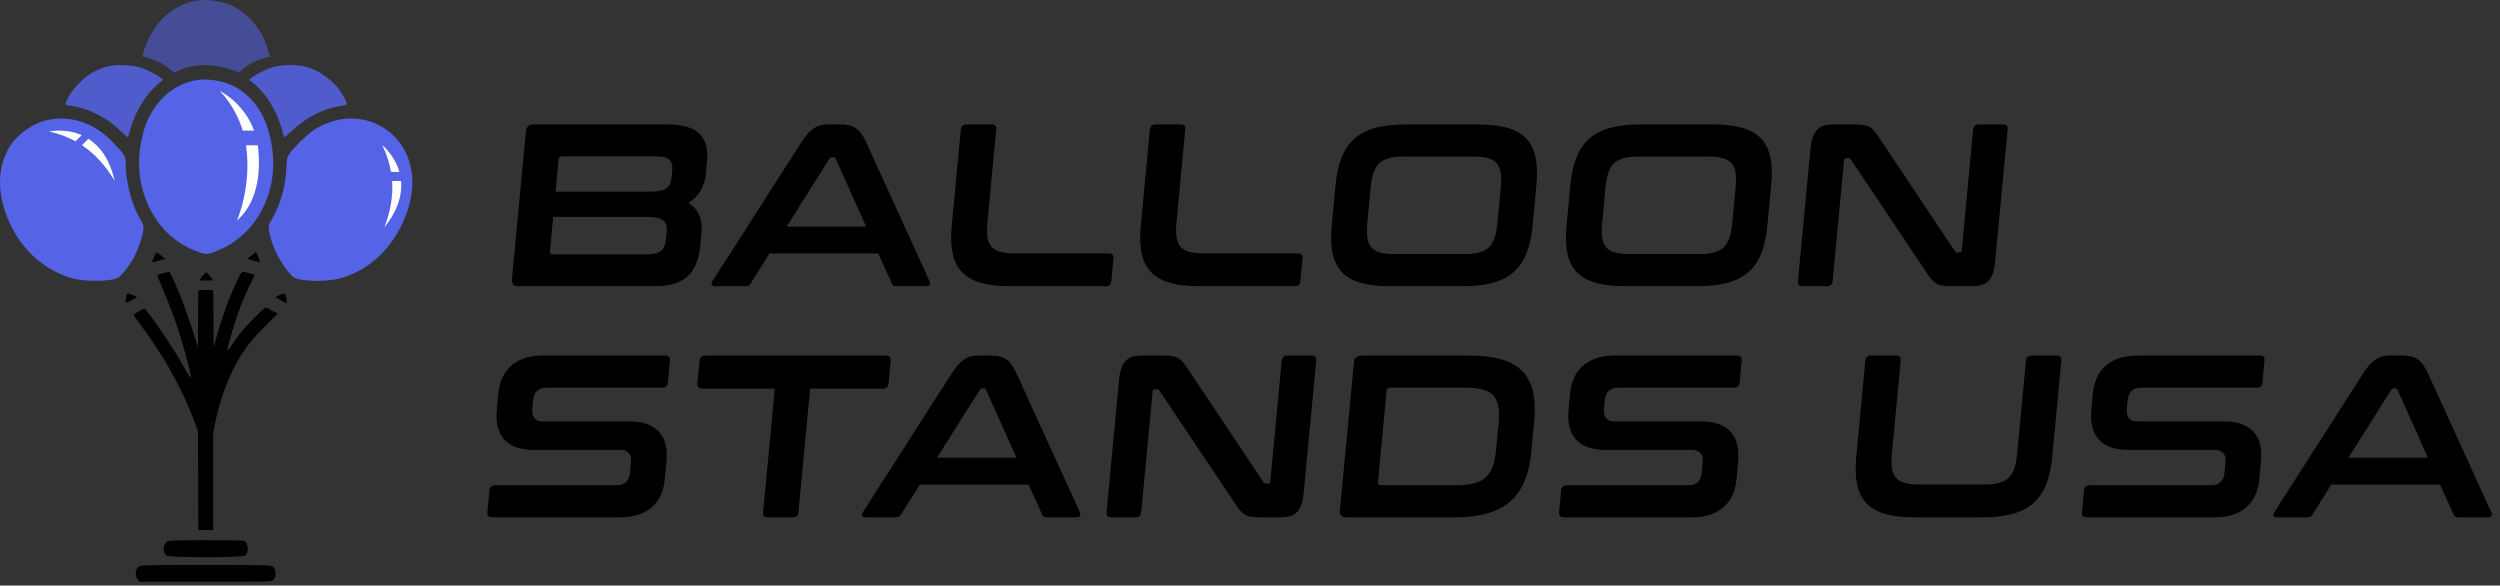 <svg style="fill-rule:evenodd;clip-rule:evenodd;stroke-linejoin:round;stroke-miterlimit:2;" xml:space="preserve" xmlns:xlink="http://www.w3.org/1999/xlink" xmlns="http://www.w3.org/2000/svg" version="1.1" viewBox="0 0 2532 593" height="100%" width="100%"><rect x="0" y="0" width="2532" height="593" fill="#333333" stroke="none"/><g><g transform="matrix(1.227,0,-0.116,1.227,-111.735,-525.551)"><g transform="matrix(190.776,0,0,190.776,563.321,664.579)"><path style="fill-rule:nonzero;" d="M0.096,-0.7c-0.02,0 -0.03,0.01 -0.03,0.03l0,0.64c0,0.02 0.01,0.03 0.03,0.03l0.594,-0c0.133,-0 0.177,-0.067 0.177,-0.173l-0,-0.058c-0,-0.059 -0.022,-0.102 -0.069,-0.129c0.042,-0.028 0.064,-0.07 0.064,-0.127l-0,-0.048c-0,-0.111 -0.052,-0.165 -0.19,-0.165l-0.576,0Zm0.533,0.4c0.066,-0 0.087,0.022 0.087,0.063l0,0.038c0,0.042 -0.021,0.061 -0.074,0.061l-0.41,0c-0.009,0 -0.013,-0.004 -0.013,-0.013l-0,-0.149l0.41,-0Zm-0.41,-0.249c-0,-0.009 0.004,-0.013 0.013,-0.013l0.409,-0c0.052,-0 0.074,0.019 0.074,0.06l0,0.034c0,0.039 -0.02,0.059 -0.086,0.059l-0.41,0l-0,-0.14Z"></path></g><g transform="matrix(190.776,0,0,190.776,738.263,664.579)"><path style="fill-rule:nonzero;" d="M0.451,-0.7c-0.042,0 -0.072,0.016 -0.105,0.076l-0.328,0.601c-0.007,0.013 -0.004,0.023 0.013,0.023l0.13,-0c0.012,-0 0.018,-0.003 0.023,-0.013l0.069,-0.129l0.47,-0l0.071,0.129c0.005,0.01 0.01,0.013 0.023,0.013l0.127,-0c0.016,-0 0.019,-0.01 0.012,-0.023l-0.331,-0.601c-0.033,-0.06 -0.064,-0.076 -0.115,-0.076l-0.059,0Zm0.022,0.149c0.003,-0.005 0.006,-0.007 0.011,-0.007l0.006,0c0.005,0 0.008,0.002 0.011,0.007l0.159,0.293l-0.344,0l0.157,-0.293Z"></path></g><g transform="matrix(190.776,0,0,190.776,922.554,664.579)"><path style="fill-rule:nonzero;" d="M0.087,-0.7c-0.015,0 -0.023,0.007 -0.023,0.022l0,0.414c0,0.192 0.078,0.264 0.28,0.264l0.411,-0c0.015,-0 0.022,-0.007 0.022,-0.022l-0,-0.098c-0,-0.015 -0.007,-0.022 -0.022,-0.022l-0.405,0c-0.103,0 -0.133,-0.031 -0.133,-0.137l-0,-0.399c-0,-0.015 -0.007,-0.022 -0.022,-0.022l-0.108,0Z"></path></g><g transform="matrix(190.776,0,0,190.776,1078.61,664.579)"><path style="fill-rule:nonzero;" d="M0.087,-0.7c-0.015,0 -0.023,0.007 -0.023,0.022l0,0.414c0,0.192 0.078,0.264 0.28,0.264l0.411,-0c0.015,-0 0.022,-0.007 0.022,-0.022l-0,-0.098c-0,-0.015 -0.007,-0.022 -0.022,-0.022l-0.405,0c-0.103,0 -0.133,-0.031 -0.133,-0.137l-0,-0.399c-0,-0.015 -0.007,-0.022 -0.022,-0.022l-0.108,0Z"></path></g><g transform="matrix(190.776,0,0,190.776,1237.33,664.579)"><path style="fill-rule:nonzero;" d="M0.338,-0.7c-0.202,0 -0.28,0.072 -0.28,0.264l0,0.172c0,0.192 0.078,0.264 0.28,0.264l0.309,-0c0.203,-0 0.28,-0.072 0.28,-0.264l-0,-0.172c-0,-0.192 -0.077,-0.264 -0.28,-0.264l-0.309,0Zm-0.127,0.275c-0,-0.105 0.03,-0.136 0.133,-0.136l0.297,-0c0.103,-0 0.133,0.031 0.133,0.136l0,0.15c0,0.105 -0.03,0.136 -0.133,0.136l-0.297,0c-0.103,0 -0.133,-0.031 -0.133,-0.136l-0,-0.15Z"></path></g><g transform="matrix(190.776,0,0,190.776,1431.16,664.579)"><path style="fill-rule:nonzero;" d="M0.338,-0.7c-0.202,0 -0.28,0.072 -0.28,0.264l0,0.172c0,0.192 0.078,0.264 0.28,0.264l0.309,-0c0.203,-0 0.28,-0.072 0.28,-0.264l-0,-0.172c-0,-0.192 -0.077,-0.264 -0.28,-0.264l-0.309,0Zm-0.127,0.275c-0,-0.105 0.03,-0.136 0.133,-0.136l0.297,-0c0.103,-0 0.133,0.031 0.133,0.136l0,0.15c0,0.105 -0.03,0.136 -0.133,0.136l-0.297,0c-0.103,0 -0.133,-0.031 -0.133,-0.136l-0,-0.15Z"></path></g><g transform="matrix(190.776,0,0,190.776,1624.99,664.579)"><path style="fill-rule:nonzero;" d="M0.156,-0.7c-0.061,0 -0.09,0.023 -0.09,0.104l0,0.574c0,0.015 0.008,0.022 0.023,0.022l0.105,-0c0.015,-0 0.022,-0.007 0.022,-0.022l-0,-0.522c-0,-0.007 0.002,-0.01 0.008,-0.01l0.009,0c0.006,0 0.009,0.002 0.013,0.007l0.373,0.488c0.04,0.053 0.055,0.059 0.116,0.059l0.086,-0c0.061,-0 0.09,-0.023 0.09,-0.104l-0,-0.574c-0,-0.015 -0.007,-0.022 -0.022,-0.022l-0.105,0c-0.015,0 -0.022,0.007 -0.022,0.022l0,0.522c0,0.007 -0.003,0.01 -0.008,0.01l-0.009,-0c-0.006,-0 -0.01,-0.002 -0.013,-0.007l-0.372,-0.488c-0.038,-0.051 -0.052,-0.059 -0.116,-0.059l-0.088,0Z"></path></g><g transform="matrix(190.776,0,0,190.776,563.321,855.355)"><path style="fill-rule:nonzero;" d="M0.231,-0.7c-0.121,0 -0.177,0.066 -0.177,0.163l0,0.073c0,0.11 0.06,0.172 0.175,0.172l0.375,-0c0.035,-0 0.052,0.019 0.052,0.056l0,0.041c0,0.035 -0.015,0.056 -0.053,0.056l-0.525,0c-0.015,0 -0.023,0.007 -0.023,0.022l0,0.095c0,0.015 0.008,0.022 0.023,0.022l0.554,-0c0.121,-0 0.177,-0.066 0.177,-0.163l-0,-0.08c-0,-0.11 -0.06,-0.172 -0.175,-0.172l-0.375,0c-0.035,0 -0.052,-0.019 -0.052,-0.056l-0,-0.034c-0,-0.035 0.015,-0.056 0.053,-0.056l0.501,-0c0.015,-0 0.022,-0.007 0.022,-0.022l-0,-0.095c-0,-0.015 -0.007,-0.022 -0.022,-0.022l-0.53,0Z"></path></g><g transform="matrix(190.776,0,0,190.776,732.731,855.355)"><path style="fill-rule:nonzero;" d="M0.046,-0.7c-0.015,0 -0.023,0.007 -0.023,0.022l0,0.098c0,0.015 0.008,0.023 0.023,0.023l0.314,-0l0,0.535c0,0.015 0.007,0.022 0.022,0.022l0.109,-0c0.015,-0 0.022,-0.007 0.022,-0.022l-0,-0.535l0.314,-0c0.015,-0 0.023,-0.008 0.023,-0.023l-0,-0.098c-0,-0.015 -0.008,-0.022 -0.023,-0.022l-0.781,0Z"></path></g><g transform="matrix(190.776,0,0,190.776,880.392,855.355)"><path style="fill-rule:nonzero;" d="M0.451,-0.7c-0.042,0 -0.072,0.016 -0.105,0.076l-0.328,0.601c-0.007,0.013 -0.004,0.023 0.013,0.023l0.13,-0c0.012,-0 0.018,-0.003 0.023,-0.013l0.069,-0.129l0.47,-0l0.071,0.129c0.005,0.01 0.01,0.013 0.023,0.013l0.127,-0c0.016,-0 0.019,-0.01 0.012,-0.023l-0.331,-0.601c-0.033,-0.06 -0.064,-0.076 -0.115,-0.076l-0.059,0Zm0.022,0.149c0.003,-0.005 0.006,-0.007 0.011,-0.007l0.006,0c0.005,0 0.008,0.002 0.011,0.007l0.159,0.293l-0.344,0l0.157,-0.293Z"></path></g><g transform="matrix(190.776,0,0,190.776,1072.31,855.355)"><path style="fill-rule:nonzero;" d="M0.156,-0.7c-0.061,0 -0.09,0.023 -0.09,0.104l0,0.574c0,0.015 0.008,0.022 0.023,0.022l0.105,-0c0.015,-0 0.022,-0.007 0.022,-0.022l-0,-0.522c-0,-0.007 0.002,-0.01 0.008,-0.01l0.009,0c0.006,0 0.009,0.002 0.013,0.007l0.373,0.488c0.04,0.053 0.055,0.059 0.116,0.059l0.086,-0c0.061,-0 0.09,-0.023 0.09,-0.104l-0,-0.574c-0,-0.015 -0.007,-0.022 -0.022,-0.022l-0.105,0c-0.015,0 -0.022,0.007 -0.022,0.022l0,0.522c0,0.007 -0.003,0.01 -0.008,0.01l-0.009,-0c-0.006,-0 -0.01,-0.002 -0.013,-0.007l-0.372,-0.488c-0.038,-0.051 -0.052,-0.059 -0.116,-0.059l-0.088,0Z"></path></g><g transform="matrix(190.776,0,0,190.776,1264.81,855.355)"><path style="fill-rule:nonzero;" d="M0.096,-0.7c-0.02,0 -0.03,0.01 -0.03,0.03l0,0.64c0,0.02 0.01,0.03 0.03,0.03l0.468,-0c0.217,-0 0.306,-0.087 0.306,-0.282l-0,-0.136c-0,-0.195 -0.089,-0.282 -0.306,-0.282l-0.468,0Zm0.123,0.153c-0,-0.01 0.004,-0.014 0.013,-0.014l0.328,-0c0.118,-0 0.157,0.038 0.157,0.156l0,0.11c0,0.118 -0.039,0.156 -0.157,0.156l-0.328,0c-0.009,0 -0.013,-0.004 -0.013,-0.013l-0,-0.395Z"></path></g><g transform="matrix(190.776,0,0,190.776,1447.95,855.355)"><path style="fill-rule:nonzero;" d="M0.231,-0.7c-0.121,0 -0.177,0.066 -0.177,0.163l0,0.073c0,0.11 0.06,0.172 0.175,0.172l0.375,-0c0.035,-0 0.052,0.019 0.052,0.056l0,0.041c0,0.035 -0.015,0.056 -0.053,0.056l-0.525,0c-0.015,0 -0.023,0.007 -0.023,0.022l0,0.095c0,0.015 0.008,0.022 0.023,0.022l0.554,-0c0.121,-0 0.177,-0.066 0.177,-0.163l-0,-0.08c-0,-0.11 -0.06,-0.172 -0.175,-0.172l-0.375,0c-0.035,0 -0.052,-0.019 -0.052,-0.056l-0,-0.034c-0,-0.035 0.015,-0.056 0.053,-0.056l0.501,-0c0.015,-0 0.022,-0.007 0.022,-0.022l-0,-0.095c-0,-0.015 -0.007,-0.022 -0.022,-0.022l-0.53,0Z"></path></g><g transform="matrix(190.776,0,0,190.776,1687.19,855.355)"><path style="fill-rule:nonzero;" d="M0.087,-0.7c-0.015,0 -0.023,0.007 -0.023,0.022l0,0.414c0,0.192 0.078,0.264 0.28,0.264l0.288,-0c0.203,-0 0.28,-0.072 0.28,-0.264l-0,-0.414c-0,-0.015 -0.007,-0.022 -0.022,-0.022l-0.109,0c-0.015,0 -0.022,0.007 -0.022,0.022l0,0.399c0,0.106 -0.029,0.137 -0.132,0.137l-0.277,0c-0.103,0 -0.133,-0.031 -0.133,-0.137l-0,-0.399c-0,-0.015 -0.007,-0.022 -0.022,-0.022l-0.108,0Z"></path></g><g transform="matrix(190.776,0,0,190.776,1879.49,855.355)"><path style="fill-rule:nonzero;" d="M0.231,-0.7c-0.121,0 -0.177,0.066 -0.177,0.163l0,0.073c0,0.11 0.06,0.172 0.175,0.172l0.375,-0c0.035,-0 0.052,0.019 0.052,0.056l0,0.041c0,0.035 -0.015,0.056 -0.053,0.056l-0.525,0c-0.015,0 -0.023,0.007 -0.023,0.022l0,0.095c0,0.015 0.008,0.022 0.023,0.022l0.554,-0c0.121,-0 0.177,-0.066 0.177,-0.163l-0,-0.08c-0,-0.11 -0.06,-0.172 -0.175,-0.172l-0.375,0c-0.035,0 -0.052,-0.019 -0.052,-0.056l-0,-0.034c-0,-0.035 0.015,-0.056 0.053,-0.056l0.501,-0c0.015,-0 0.022,-0.007 0.022,-0.022l-0,-0.095c-0,-0.015 -0.007,-0.022 -0.022,-0.022l-0.53,0Z"></path></g><g transform="matrix(190.776,0,0,190.776,2045.46,855.355)"><path style="fill-rule:nonzero;" d="M0.451,-0.7c-0.042,0 -0.072,0.016 -0.105,0.076l-0.328,0.601c-0.007,0.013 -0.004,0.023 0.013,0.023l0.13,-0c0.012,-0 0.018,-0.003 0.023,-0.013l0.069,-0.129l0.47,-0l0.071,0.129c0.005,0.01 0.01,0.013 0.023,0.013l0.127,-0c0.016,-0 0.019,-0.01 0.012,-0.023l-0.331,-0.601c-0.033,-0.06 -0.064,-0.076 -0.115,-0.076l-0.059,0Zm0.022,0.149c0.003,-0.005 0.006,-0.007 0.011,-0.007l0.006,0c0.005,0 0.008,0.002 0.011,0.007l0.159,0.293l-0.344,0l0.157,-0.293Z"></path></g></g><g><g><path style="fill-rule:nonzero;" d="M200.86,294.659c-0.3,0.701 -0.4,71.824 -0.3,158.073l0.3,84.139l15.026,0l0,-242.914l-7.312,-0.3c-5.209,-0.201 -7.413,0.1 -7.714,1.002Z"></path><path style="fill-rule:nonzero;" d="M168.805,548.828c-4.007,3.907 -4.007,11.119 -0.1,13.824c3.105,2.304 76.232,2.204 79.437,-0c4.408,-3.105 3.506,-13.123 -1.202,-14.926c-0.902,-0.3 -18.532,-0.601 -39.067,-0.601c-33.458,0 -37.565,0.2 -39.068,1.703Z"></path><path style="fill-rule:nonzero;" d="M140.256,573.972c-3.206,2.604 -3.807,9.015 -1.002,12.421l2.104,2.805l66.915,-0c66.715,-0 66.916,-0 68.819,-2.104c2.905,-3.205 2.605,-10.518 -0.501,-13.022c-2.204,-1.803 -4.808,-1.904 -68.218,-1.904c-61.406,0 -66.014,0.101 -68.117,1.804Z"></path><path style="fill:#5563e6;fill-opacity:0.85;fill-rule:nonzero;" d="M108.718,67.4c-3.263,0.713 -9.177,3.058 -13.256,5.098c-11.725,5.913 -25.592,21.106 -28.753,31.608c-0.612,1.937 -0.204,2.243 4.181,2.855c19.067,2.753 35.788,11.114 51.388,25.796c3.875,3.671 7.24,6.526 7.342,6.322c0.204,-0.204 1.325,-4.079 2.549,-8.565c4.894,-17.435 15.498,-34.769 27.326,-44.965l5.709,-4.792l-2.345,-1.938c-5.608,-4.282 -15.702,-9.176 -22.941,-11.012c-9.279,-2.345 -22.534,-2.549 -31.2,-0.407Z"></path><path style="fill:#5563e6;fill-opacity:0.85;fill-rule:nonzero;" d="M277.261,67.807c-7.138,1.938 -16.926,6.73 -22.534,11.114l-2.549,2.04l3.059,2.243c13.051,9.89 24.165,27.122 29.671,45.883c1.529,5.302 2.957,9.788 3.161,9.992c0.102,0.204 3.466,-2.651 7.341,-6.322c15.6,-14.682 32.322,-23.043 51.389,-25.796c5.608,-0.714 5.71,-1.224 0.408,-10.604c-7.444,-13.357 -23.656,-25.491 -38.644,-29.059c-8.871,-2.04 -22.126,-1.836 -31.302,0.509Z"></path><path style="fill:#5563e6;fill-rule:nonzero;" d="M199.566,81.062c-26.205,4.079 -47.311,25.083 -54.856,54.652c-6.933,27.02 -4.486,52.409 7.035,75.452c10.808,21.514 27.326,36.196 49.86,44.353c7.545,2.651 10.502,2.244 23.247,-3.67c34.667,-16.008 55.569,-55.366 51.389,-96.762c-3.059,-30.793 -14.886,-52.613 -35.279,-65.562c-10.91,-6.831 -28.447,-10.502 -41.396,-8.463Z"></path><path style="fill:#fff;" d="M245.849,132.264c-7.696,-25.266 -23.203,-40.099 -23.203,-40.099c-0,0 24.216,11.458 34.668,40.099l-11.465,-0Zm15.232,14.845c0.259,1.71 0.468,3.467 0.623,5.269c4.203,48.862 -17.073,66.656 -21.751,71.099c0,0 15.336,-34.445 9.193,-76.368l11.935,-0Z"></path><path style="fill:#5563e6;fill-opacity:0.56;" d="M241.802,73.687c-12.875,-6.192 -30.434,-9.234 -43.849,-7.122c-7.652,1.191 -14.937,3.596 -21.709,7.068c-3.987,-3.696 -8.61,-7.225 -12.54,-9.469c-5.359,-2.955 -12.589,-5.473 -19.49,-6.953c0.16,-0.665 0.325,-1.331 0.496,-1.998c7.545,-29.569 28.651,-50.573 54.856,-54.651c12.949,-2.04 30.486,1.631 41.396,8.463c16.348,10.38 27.191,26.461 32.425,48.295c-6.747,1.494 -13.757,3.96 -18.985,6.844c-3.95,2.255 -8.599,5.808 -12.6,9.523Z"></path><path style="fill:#5563e6;fill-rule:nonzero;" d="M48.254,121.541c-15.192,3.161 -31.2,14.683 -39.051,27.938c-12.746,21.616 -12.236,49.655 1.427,78.103c13.153,27.53 35.993,47.106 63.522,54.549c9.687,2.651 29.977,3.059 39.766,0.918c6.117,-1.325 6.729,-1.835 12.031,-8.157c7.239,-8.769 11.93,-17.129 15.6,-28.141c4.589,-13.561 4.894,-17.64 1.632,-22.84c-9.381,-14.784 -15.906,-38.949 -15.906,-58.628c-0,-6.933 -1.122,-8.769 -12.134,-20.392c-19.475,-20.291 -42.926,-28.55 -66.887,-23.35Z"></path><path style="fill:#5563e6;fill-rule:nonzero;" d="M342.006,121.439c-8.156,1.836 -17.741,5.914 -24.776,10.706c-6.322,4.283 -18.863,16.416 -23.248,22.33c-3.058,4.384 -3.364,5.2 -3.976,16.11c-0.714,12.847 -2.447,21.718 -6.016,32.322c-2.549,7.443 -7.647,18.251 -10.4,22.228c-2.039,2.957 -1.937,5.914 0.51,15.6c2.855,11.114 9.992,24.981 17.231,33.647c5.71,6.934 6.322,7.24 12.44,8.667c9.788,2.141 30.079,1.733 39.765,-0.918c27.122,-7.239 48.738,-25.592 62.503,-52.714c9.788,-19.577 13.662,-39.561 10.706,-56.181c-1.632,-9.686 -4.793,-18.149 -9.279,-24.981c-13.969,-21.718 -39.765,-32.322 -65.46,-26.816Z"></path><path style="fill-rule:nonzero;" d="M157.557,256.743c-0.306,0.612 -1.325,2.957 -2.243,5.2l-1.631,3.875l2.855,-0.612c1.529,-0.408 4.69,-1.224 6.933,-1.836l4.079,-1.019l-3.059,-2.549c-4.691,-3.773 -6.322,-4.487 -6.934,-3.059Z"></path><path style="fill-rule:nonzero;" d="M254.931,258.578c-2.447,1.734 -4.18,3.365 -3.875,3.671c0.612,0.612 12.032,3.569 12.338,3.161c0.102,-0.204 -0.714,-2.447 -1.937,-5.2l-2.142,-4.895l-4.384,3.263Z"></path><path style="fill-rule:nonzero;" d="M165.204,276.727c-3.67,0.816 -6.219,1.938 -5.913,2.55c8.768,20.392 16.11,38.949 20.392,52c6.016,17.945 14.173,48.534 13.663,51.083c-0.204,0.918 -3.059,-3.365 -6.322,-9.38c-9.074,-16.518 -25.082,-40.683 -38.949,-58.934c-1.53,-2.04 -1.53,-1.938 -7.036,1.019c-3.058,1.632 -5.607,3.365 -5.607,3.977c-0,0.509 3.16,5.098 7.035,10.196c16.62,22.126 31.2,45.883 42.416,69.334c6.934,14.377 16.824,39.561 16.824,42.824c-0,2.855 3.67,6.016 7.035,6.016c4.792,-0 6.118,-1.938 7.851,-12.134c5.302,-31.2 16.824,-60.667 32.322,-82.691c3.467,-4.996 12.134,-14.784 19.271,-21.922l12.949,-12.949l-5.404,-3.059c-2.957,-1.733 -5.914,-3.161 -6.627,-3.161c-1.632,0 -19.373,17.844 -25.797,26.103c-3.161,3.976 -7.239,9.584 -9.074,12.643c-1.836,2.957 -3.569,4.894 -3.773,4.282c-0.408,-1.427 4.792,-20.29 9.483,-33.851c4.384,-12.745 9.992,-26.408 14.478,-34.973c2.039,-3.772 3.467,-7.035 3.263,-7.239c-0.204,-0.204 -3.161,-1.122 -6.526,-2.039c-7.137,-1.836 -5.811,-3.161 -13.357,13.153c-7.647,16.314 -15.702,39.765 -20.29,58.526c-1.224,5.2 -1.326,3.365 -1.428,-22.636l-0.102,-28.243l-14.274,-0l-0.102,29.263l-0,29.365l-2.549,-8.667c-6.628,-22.533 -17.232,-51.083 -24.165,-65.357l-3.263,-6.628l-6.424,1.529Z"></path><path style="fill-rule:nonzero;" d="M204.766,279.888l-3.263,4.079l14.58,-0l-3.262,-4.079c-1.836,-2.243 -3.671,-4.078 -4.079,-4.078c-0.408,-0 -2.243,1.835 -3.976,4.078Z"></path><path style="fill-rule:nonzero;" d="M127.784,300.689c-1.325,6.525 -0.611,7.035 5.608,3.466l5.506,-3.263l-3.976,-1.835c-5.71,-2.447 -6.424,-2.345 -7.138,1.632Z"></path><path style="fill-rule:nonzero;" d="M282.767,299.057l-3.977,1.835l5.506,3.161c3.059,1.836 5.71,3.059 6.016,2.855c0.815,-0.917 -1.122,-9.686 -2.243,-9.686c-0.714,-0 -3.059,0.917 -5.302,1.835Z"></path><path style="fill:#fff;" d="M396.028,174.131c-1.525,-8.948 -4.406,-17.953 -8.827,-27.022c0.997,0.7 12.642,10.577 17.311,27.022l-8.484,0Zm10.194,9.157c1.19,12.971 -2.475,28.9 -16.925,46.908c5.973,-15.504 8.927,-31.123 7.828,-46.908l9.097,0Z"></path><path style="fill:#fff;" d="M76.468,143.135c-7.955,-4.375 -16.798,-7.723 -26.65,-9.905c1.192,-0.353 16.757,-3.436 32.883,3.673l-6.233,6.232Zm13.067,-2.569c11.06,7.081 21.455,19.901 26.63,42.722c-8.698,-14.798 -19.5,-27.149 -33.156,-36.197l6.526,-6.525Z"></path></g></g></g></svg>